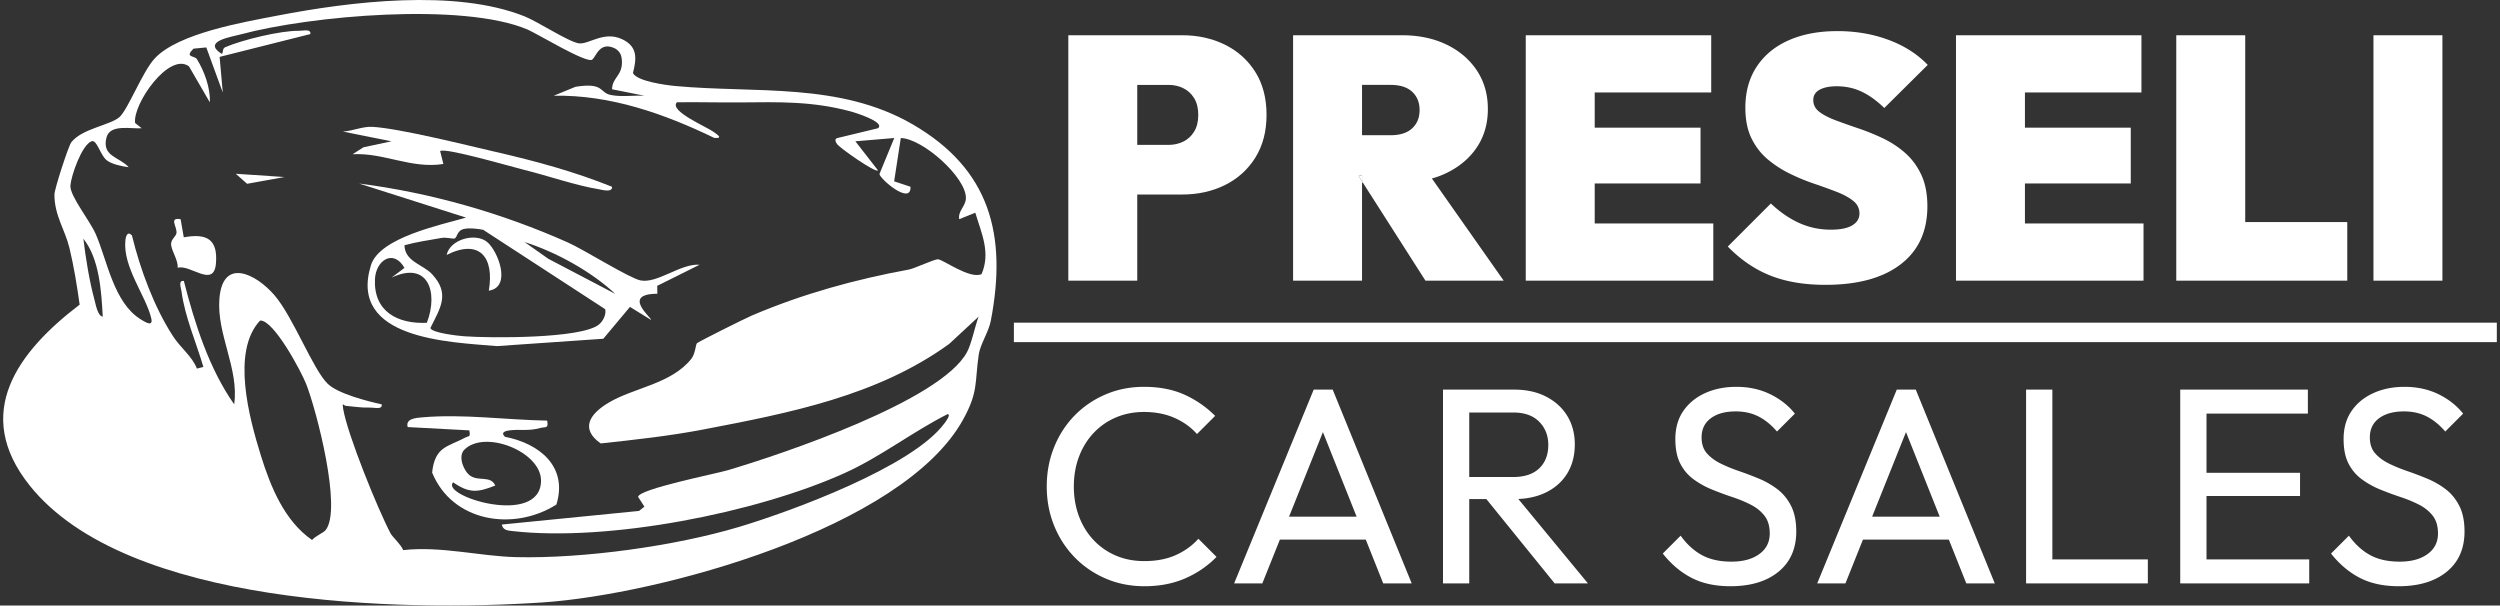 <svg id="Layer_1" xmlns="http://www.w3.org/2000/svg" version="1.1" viewBox="0 0 769.714 186.427"><rect x="0" y="0" width="769.714" height="186.427" fill="#333333" stroke="none"/><defs><style>.st0{fill:#fff}</style></defs><path class="st0" d="M21.961 43.787c3.369-4.229 11.845-5.195 14.774-7.696C39.354 33.854 43.826 22.111 47.63 18c7.167-7.747 27.267-11.164 37.761-13.19 22.42-4.33 54.71-8.301 76.072.204 4.162 1.657 13.533 7.848 16.737 8.323 3.014.446 7.629-3.867 13.225-1.319 5.001 2.277 4.575 6.068 3.448 10.48 1.281 2.535 10.16 3.714 13.063 3.984 24.635 2.292 50.566-1.249 73.086 11.819 23.797 13.809 29.12 33.981 24.036 60.46-.66 3.439-3.24 7.239-3.698 10.297-1.303 8.702-.033 11.445-4.847 20.146-18.552 33.532-93.58 53.881-129.553 56.28-43.375 2.893-128.054 1.226-157.795-35.976-17.898-22.388-3.555-41.297 15.362-55.717-.813-5.797-1.781-11.819-3.159-17.502-1.354-5.584-4.622-9.952-4.608-16.413.004-1.646 4.331-14.998 5.201-16.089Zm160.358-25.42c-1.743 1.245-17.058-8.082-19.922-9.289-19.97-8.419-66.764-4.261-88.231 1.492-3.197.857-11.835 2.123-6.06 5.923.782.318.137-1.485 1.222-1.953 5.276-2.274 17.121-5.156 22.743-5.053 1.186.022 3.735-.713 3.489.998l-27.943 7.031.974 10.976L63.515 14.6l-3.922.379c-2.89 2.795.313 2.094 1.018 3.214 2.239 3.554 4.253 9.017 3.985 13.298l-6.417-11.065c-6.098-4.502-17.323 11.537-16.588 17.433l2.037 1.626c-3.271.26-9.617-1.34-10.811 2.721-1.628 6.023 3.958 6.067 6.821 9.279-1.978-.245-4.916-.863-6.53-1.951-2.259-1.523-3.199-6.707-4.941-6.031-3.019 1.172-6.259 10.586-6.49 13.617-.24 3.151 6.003 10.796 7.831 15.017 3.535 8.163 5.488 21.02 13.806 26.176 1.159.719 3.921 2.536 3.27-.265-1.611-6.933-8.814-15.826-7.979-24.04.143-1.407.702-2.931 2.021-1.516 2.527 10.375 6.795 21.962 12.576 30.92 2.456 3.805 5.886 6.184 7.428 10.074l1.994-.507c-2.184-7.455-5.752-15.566-6.736-23.264-.139-1.088-1.117-3.439.716-3.214 3.322 13.01 7.757 27 15.498 37.987 1.562-10.926-5.43-21.552-4.547-32.542 1.035-12.888 11.391-7.568 17.029-.957 5.714 6.7 11.794 22.793 16.312 27.166 3.192 3.09 12.196 5.358 16.636 6.348.239 1.734-2.274.947-3.477.987-2.84.093-4.893-.318-7.496-.522-.87-.068-1.287-1.442-.898.903 1.307 7.883 10.652 30.888 14.598 38.363.589 1.115 3.195 3.401 3.886 5.139 11.668-1.293 23.566 1.897 34.788 2.163 20.649.49 48.856-3.38 68.683-9.324 16.185-4.852 53.245-18.482 63.116-31.803.31-.418 2.121-2.685 1.073-2.926-10.915 5.501-20.588 13.13-31.776 18.183-27.058 12.22-72.57 21.175-102.079 17.863-1.494-.168-3.081-.208-3.459-2.027l42.263-4.192 1.657-1.312-1.944-3.015c.196-2.428 23.878-7.095 27.695-8.23 16.774-4.989 65.491-21.312 73.568-36.337 1.426-2.653 2.419-7.866 3.567-10.918l-9.071 8.407c-22.108 16.009-49.319 21.282-75.59 26.312-10.543 2.019-21.032 3.16-31.698 4.314-6.441-4.564-3.295-9.137 2.479-12.572 7.767-4.619 19.34-5.75 25.456-13.51 1.239-1.572 1.301-4.421 1.726-4.778.734-.615 14.764-7.62 16.931-8.542 15.903-6.766 31.859-11.106 48.304-14.14 1.798-.332 7.788-3.217 8.98-3.152 1.595.087 9.754 6.193 13.391 4.567 2.876-6.649-.037-12.57-1.92-18.907l-4.966 1.993c-.422-2.582 2.026-3.977 2.072-6.474.116-6.4-13.258-18.329-20.046-18.523l-2.051 13.338 5.036 1.67c.244 5.864-9.408-2.375-9.558-3.931l4.558-11.075-11.977 1.007 6.988 8.978c-.919.757-11.581-6.838-12.502-7.972-.571-.702-1.059-1.764.032-2.014l12.466-3.009c2.371-1.941-7.437-4.908-8.33-5.149-11.906-3.22-22.128-2.912-34.07-2.801-6.503.06-13.026-.139-19.519-.04-2.585 2.667 9.316 7.609 11.338 9.147.918.698 3.145 2.021.176 1.829-15.373-7.43-32.087-13.346-49.456-12.991l6.715-2.757c9.007-1.419 7.208 1.818 10.942 2.539 3.352.647 6.919.046 10.298.219l-9.987-1.996c.058-3.633 3.187-4.155 3.046-8.545-.057-1.781-.492-3.009-2.05-3.982-4.846-2.426-5.889 2.526-7.118 3.404l-.003.005ZM31.637 97.491c-.412-7.749-1.025-17.828-5.972-23.995.736 6.101 1.868 13.115 3.472 19.012.354 1.301.949 4.795 2.5 4.983Zm68.622 65.715c5.139-6.408-2.811-36.843-5.971-44.93-1.483-3.796-10.045-19.917-14.218-19.579-8.939 9.552-3.311 30.078.251 41.564 2.99 9.64 7.293 20.161 15.756 25.99.943-1.161 3.509-2.205 4.182-3.044Z"/><path class="st0" d="m215.405 81.506-13.061 6.502.051 2.433c-11.273.051-1.489 7.596-1.965 8.045l-6.474-3.994-8.206 9.805-32.758 2.263c-14.558-1.239-45.851-2.058-38.785-24.904 2.646-8.554 21.602-12.429 29.292-14.654l-32.947-10.495c22.023 2.815 44.024 9.118 64.269 18.133 4.99 2.222 18.888 10.966 22.346 11.688 5.18 1.083 12.436-5.282 18.238-4.821Zm-90.876-5.997c.113 5.079 5.712 5.88 8.534 8.942 5.503 5.971 2.588 10.243-.552 16.521.296 1.506 8.475 2.422 10.452 2.565 7.855.57 35.942.785 41.418-3.605 1.266-1.015 2.359-3.127 1.943-4.744l-37.568-24.444c-1.774-.308-4.055-.628-5.787-.274-2.502.511-2.035 2.709-3.114 2.982-.474.12-2.469-.46-3.972-.185-3.803.695-7.634 1.205-11.355 2.242Zm64.914 14.978c-7.494-7.001-18.296-12.89-27.958-15.98l7.314 5.161 20.644 10.819Zm-64.915-8.01c-3.376-5.934-8.834-2.358-9.088 3.498-.435 10.019 7.05 13.804 15.979 13.413 3.649-9.488.334-19.211-10.886-13.902l3.995-3.01Zm43.938 47.025c.435 2.598-.393 1.793-2.158 2.281-3.594.994-6.128.329-9.344.707-1.404.165-2.933.642-1.478 1.996 10.58 2.052 19.422 9.151 15.823 20.856-13.22 8.356-32.039 5.381-38.264-9.848.858-8.084 4.839-7.888 10.182-10.761 1.18-.635 1.679.024 1.269-2.232l-18.967-1.01c-.792-2.622 2.632-2.84 4.48-2.999 12.74-1.097 25.746.788 38.456 1.01Zm-28.948 18.995c-4.063 4.245 26.942 13.845 27.057-.486.072-8.955-17.4-15.877-23.646-9.516-2.036 2.074-.111 6.752 1.998 8.075 2.627 1.649 6.155-.189 7.562 2.914-5.402 2.156-8.036 2.45-12.971-.988Zm48.92-90.988c.164 1.9-3.16.9-4.226.728-6.782-1.091-15.884-4.234-22.991-5.981-3.583-.881-24.18-6.891-25.707-5.75l.993 3.985c-9.889 1.559-18.318-3.54-27.959-3.004l3.349-2.137 8.631-1.843-14.97-2.999c3.037-.167 6.077-1.631 9.135-1.452 8.397.492 28.768 5.61 38.005 7.734 12.125 2.788 24.228 6.066 35.74 10.719ZM55.612 67.492l.973 5.578c7.11-1.315 10.529.611 9.902 8.051-.65 7.718-7.863.181-11.789 1.32.232-2.418-2.132-5.502-2.016-7.473.078-1.315 1.458-2.188 1.64-3.137.359-1.871-2.517-4.999 1.29-4.339ZM87.57 54.507l-11.489 2.081-3.482-3.086 14.971 1.005z"/><path class="st0" d="M150.499 89.491c1.744-10.253-2.823-16.087-12.988-11.005 1.052-4.83 8.913-6.94 12.475-3.98 3.367 2.798 7.636 13.923.513 14.984ZM386.5 22.159c-2.3-3.65-5.42-6.44-9.34-8.39-3.93-1.94-8.34-2.92-13.22-2.92h-35.02v75.57h21.22v-26.53h13.8c4.88 0 9.29-.97 13.22-2.92 3.92-1.94 7.04-4.76 9.34-8.44 2.29-3.68 3.45-8.06 3.45-13.16 0-5.16-1.16-9.57-3.45-13.21Zm-18.84 18.36c-.85 1.38-1.97 2.41-3.35 3.08-1.38.67-2.88 1.01-4.51 1.01h-9.66v-18.47h9.66c1.63 0 3.13.33 4.51 1.01 1.38.67 2.5 1.69 3.35 3.07.85 1.38 1.27 3.1 1.27 5.15s-.42 3.77-1.27 5.15Zm50.62 13.64 1.07 1.68v-1.91l-1.07.23Zm1.35 2.12-.28-.44v.44h.28Zm-1.35-2.12 1.07 1.68v-1.91l-1.07.23Zm0 0 1.07 1.68v-1.91l-1.07.23Z"/><path class="st0" d="M440.86 54.959a26.5 26.5 0 0 0 4.17-1.54c4.1-1.92 7.31-4.57 9.61-7.97 2.3-3.39 3.45-7.35 3.45-11.88s-1.14-8.49-3.4-11.89c-2.27-3.4-5.38-6.05-9.34-7.96-3.96-1.91-8.56-2.87-13.8-2.87h-33.43v75.57h21.23v-30.58l-1.07-1.68 1.07-.23v1.91l.28.44 19.25 30.14h24.09l-22.11-31.46Zm-21.51-28.82h8.81c2.9 0 5.11.71 6.63 2.12 1.52 1.42 2.28 3.29 2.28 5.63s-.76 4.21-2.28 5.62c-1.52 1.42-3.73 2.12-6.63 2.12h-8.81v-15.49Zm108.15 42.67v17.61h-57.74v-75.57h57.1v17.62h-35.87v10.83h32.58v17.19h-32.58v12.32h36.51zm34.494 18.888c-6.439 0-12.046-.938-16.822-2.812s-9.182-4.864-13.215-8.969l13.268-13.268c2.76 2.619 5.66 4.617 8.703 5.997 3.042 1.38 6.297 2.07 9.765 2.07 2.901 0 5.095-.441 6.581-1.327 1.486-.884 2.229-2.105 2.229-3.662s-.637-2.848-1.91-3.874c-1.273-1.025-2.955-1.945-5.042-2.76a164.734 164.734 0 0 0-6.898-2.494 63.797 63.797 0 0 1-7.483-3.078 33.577 33.577 0 0 1-6.846-4.405c-2.088-1.733-3.768-3.891-5.042-6.474-1.273-2.583-1.91-5.749-1.91-9.5 0-4.883 1.168-9.092 3.503-12.631 2.335-3.537 5.625-6.244 9.871-8.12 4.245-1.874 9.233-2.812 14.965-2.812 5.661 0 10.915.902 15.762 2.707 4.847 1.804 8.863 4.37 12.047 7.695l-13.373 13.268c-2.335-2.264-4.67-3.944-7.005-5.042-2.336-1.096-4.883-1.646-7.643-1.646-2.194 0-3.945.355-5.254 1.062-1.31.708-1.964 1.77-1.964 3.184 0 1.486.638 2.707 1.911 3.662 1.273.955 2.953 1.822 5.041 2.6 2.087.78 4.387 1.592 6.899 2.441a70.43 70.43 0 0 1 7.482 3.025 29.932 29.932 0 0 1 6.847 4.458c2.086 1.804 3.768 4.051 5.041 6.74 1.274 2.69 1.911 5.944 1.911 9.765 0 7.713-2.743 13.676-8.227 17.885-5.484 4.21-13.214 6.315-23.191 6.315Zm97.966-18.888v17.61h-57.74v-75.57h57.1v17.62h-35.87v10.83h32.58v17.19h-32.58v12.32h36.51zm62.73-.43v18.04h-52.65v-75.57h21.23v57.53h31.42zm8.064 18.045V10.852h21.228v75.571h-21.228ZM352.372 180.49c-4.299 0-8.284-.789-11.951-2.364-3.669-1.576-6.865-3.769-9.587-6.578-2.723-2.808-4.83-6.075-6.319-9.802-1.491-3.725-2.235-7.708-2.235-11.951 0-4.299.744-8.31 2.235-12.037 1.49-3.725 3.582-6.978 6.276-9.758 2.694-2.78 5.875-4.958 9.544-6.535 3.667-1.576 7.623-2.364 11.865-2.364 4.757 0 8.912.803 12.467 2.407a31.74 31.74 0 0 1 9.458 6.535l-5.588 5.588c-1.892-2.12-4.213-3.783-6.964-4.987-2.751-1.204-5.876-1.805-9.372-1.805-3.095 0-5.962.559-8.598 1.676a20.185 20.185 0 0 0-6.878 4.772c-1.949 2.063-3.454 4.5-4.514 7.308-1.062 2.809-1.591 5.876-1.591 9.2s.529 6.392 1.591 9.2c1.06 2.809 2.564 5.245 4.514 7.308a20.199 20.199 0 0 0 6.878 4.772c2.636 1.118 5.531 1.676 8.684 1.676 3.725 0 6.964-.615 9.715-1.849 2.751-1.232 5.073-2.908 6.964-5.03l5.589 5.589c-2.751 2.809-5.976 5.016-9.673 6.62s-7.867 2.408-12.51 2.408Zm57.948-60.531h-5.85l-24.5 59.67h8.68l5.41-13.5h26.44l5.38 13.5h8.77l-24.33-59.67Zm-13.44 39.12 10.43-26.04 10.38 26.04h-20.81Zm70.59-5.45c3.26-.14 6.14-.83 8.62-2.07 2.81-1.41 4.98-3.37 6.5-5.89 1.51-2.52 2.27-5.47 2.27-8.86 0-3.26-.76-6.16-2.27-8.68-1.52-2.52-3.69-4.52-6.5-5.98-2.8-1.46-6.1-2.19-9.88-2.19h-21.93v59.67h8.08v-25.97h5.27l21.04 25.97h10.24l-21.44-26Zm-15.11-6.76v-19.86h13.59c3.44 0 6.09.95 7.95 2.84 1.86 1.89 2.8 4.27 2.8 7.13 0 3.04-.94 5.45-2.8 7.23-1.86 1.77-4.54 2.66-8.04 2.66h-13.5Zm80.393 33.621c-4.643 0-8.627-.86-11.951-2.58-3.325-1.719-6.277-4.213-8.856-7.48l5.502-5.503c1.892 2.637 4.069 4.63 6.535 5.976 2.464 1.348 5.502 2.021 9.113 2.021 3.553 0 6.405-.773 8.555-2.321 2.149-1.547 3.225-3.667 3.225-6.362 0-2.235-.531-4.041-1.591-5.417-1.062-1.375-2.45-2.507-4.17-3.396-1.72-.888-3.611-1.677-5.675-2.364a107.349 107.349 0 0 1-6.19-2.279 26.84 26.84 0 0 1-5.718-3.138c-1.749-1.26-3.138-2.88-4.17-4.858s-1.547-4.514-1.547-7.609c0-3.381.816-6.262 2.45-8.641 1.634-2.378 3.869-4.213 6.707-5.502 2.837-1.29 6.032-1.935 9.586-1.935 3.896 0 7.394.76 10.489 2.278 3.095 1.52 5.616 3.512 7.566 5.976l-5.503 5.503c-1.777-2.063-3.684-3.611-5.718-4.643-2.035-1.032-4.371-1.548-7.008-1.548-3.21 0-5.76.703-7.651 2.107-1.891 1.405-2.837 3.368-2.837 5.889 0 2.007.529 3.626 1.59 4.858 1.06 1.233 2.451 2.278 4.169 3.138 1.72.86 3.625 1.648 5.718 2.365 2.092.717 4.17 1.504 6.233 2.364s3.955 1.949 5.675 3.267c1.72 1.319 3.108 3.024 4.17 5.116 1.06 2.093 1.591 4.716 1.591 7.867 0 5.274-1.82 9.401-5.46 12.381-3.641 2.981-8.584 4.471-14.831 4.471Zm57.087-60.531h-5.85l-24.5 59.67h8.69l5.4-13.5h26.44l5.38 13.5h8.77l-24.33-59.67Zm-13.44 39.12 10.43-26.04 10.38 26.04H576.4Zm84.89 13.16v7.39H623.8v-59.67h8.09v52.28h29.4zm49.69 0v7.39h-39.72v-59.67h39.3v7.39h-31.21v18.23h28.8v7.14h-28.8v19.52h31.63zm27.519 8.251c-4.644 0-8.628-.86-11.951-2.58-3.325-1.719-6.276-4.213-8.856-7.48l5.503-5.503c1.892 2.637 4.069 4.63 6.534 5.976 2.464 1.348 5.503 2.021 9.114 2.021 3.553 0 6.405-.773 8.555-2.321 2.149-1.547 3.225-3.667 3.225-6.362 0-2.235-.531-4.041-1.591-5.417-1.062-1.375-2.45-2.507-4.17-3.396-1.72-.888-3.611-1.677-5.675-2.364a107.349 107.349 0 0 1-6.19-2.279 26.84 26.84 0 0 1-5.718-3.138c-1.749-1.26-3.138-2.88-4.17-4.858-1.031-1.978-1.548-4.514-1.548-7.609 0-3.381.817-6.262 2.45-8.641 1.634-2.378 3.869-4.213 6.707-5.502 2.837-1.29 6.032-1.935 9.587-1.935 3.896 0 7.394.76 10.489 2.278 3.095 1.52 5.616 3.512 7.566 5.976l-5.503 5.503c-1.777-2.063-3.684-3.611-5.718-4.643-2.035-1.032-4.371-1.548-7.008-1.548-3.21 0-5.76.703-7.651 2.107-1.892 1.405-2.838 3.368-2.838 5.889 0 2.007.529 3.626 1.591 4.858 1.06 1.233 2.45 2.278 4.17 3.138s3.625 1.648 5.718 2.365c2.092.717 4.17 1.504 6.233 2.364s3.955 1.949 5.675 3.267c1.72 1.319 3.108 3.024 4.17 5.116 1.06 2.093 1.591 4.716 1.591 7.867 0 5.274-1.82 9.401-5.46 12.381-3.641 2.981-8.584 4.471-14.831 4.471ZM312.164 99.339h456.569v6H312.164z"/></svg>